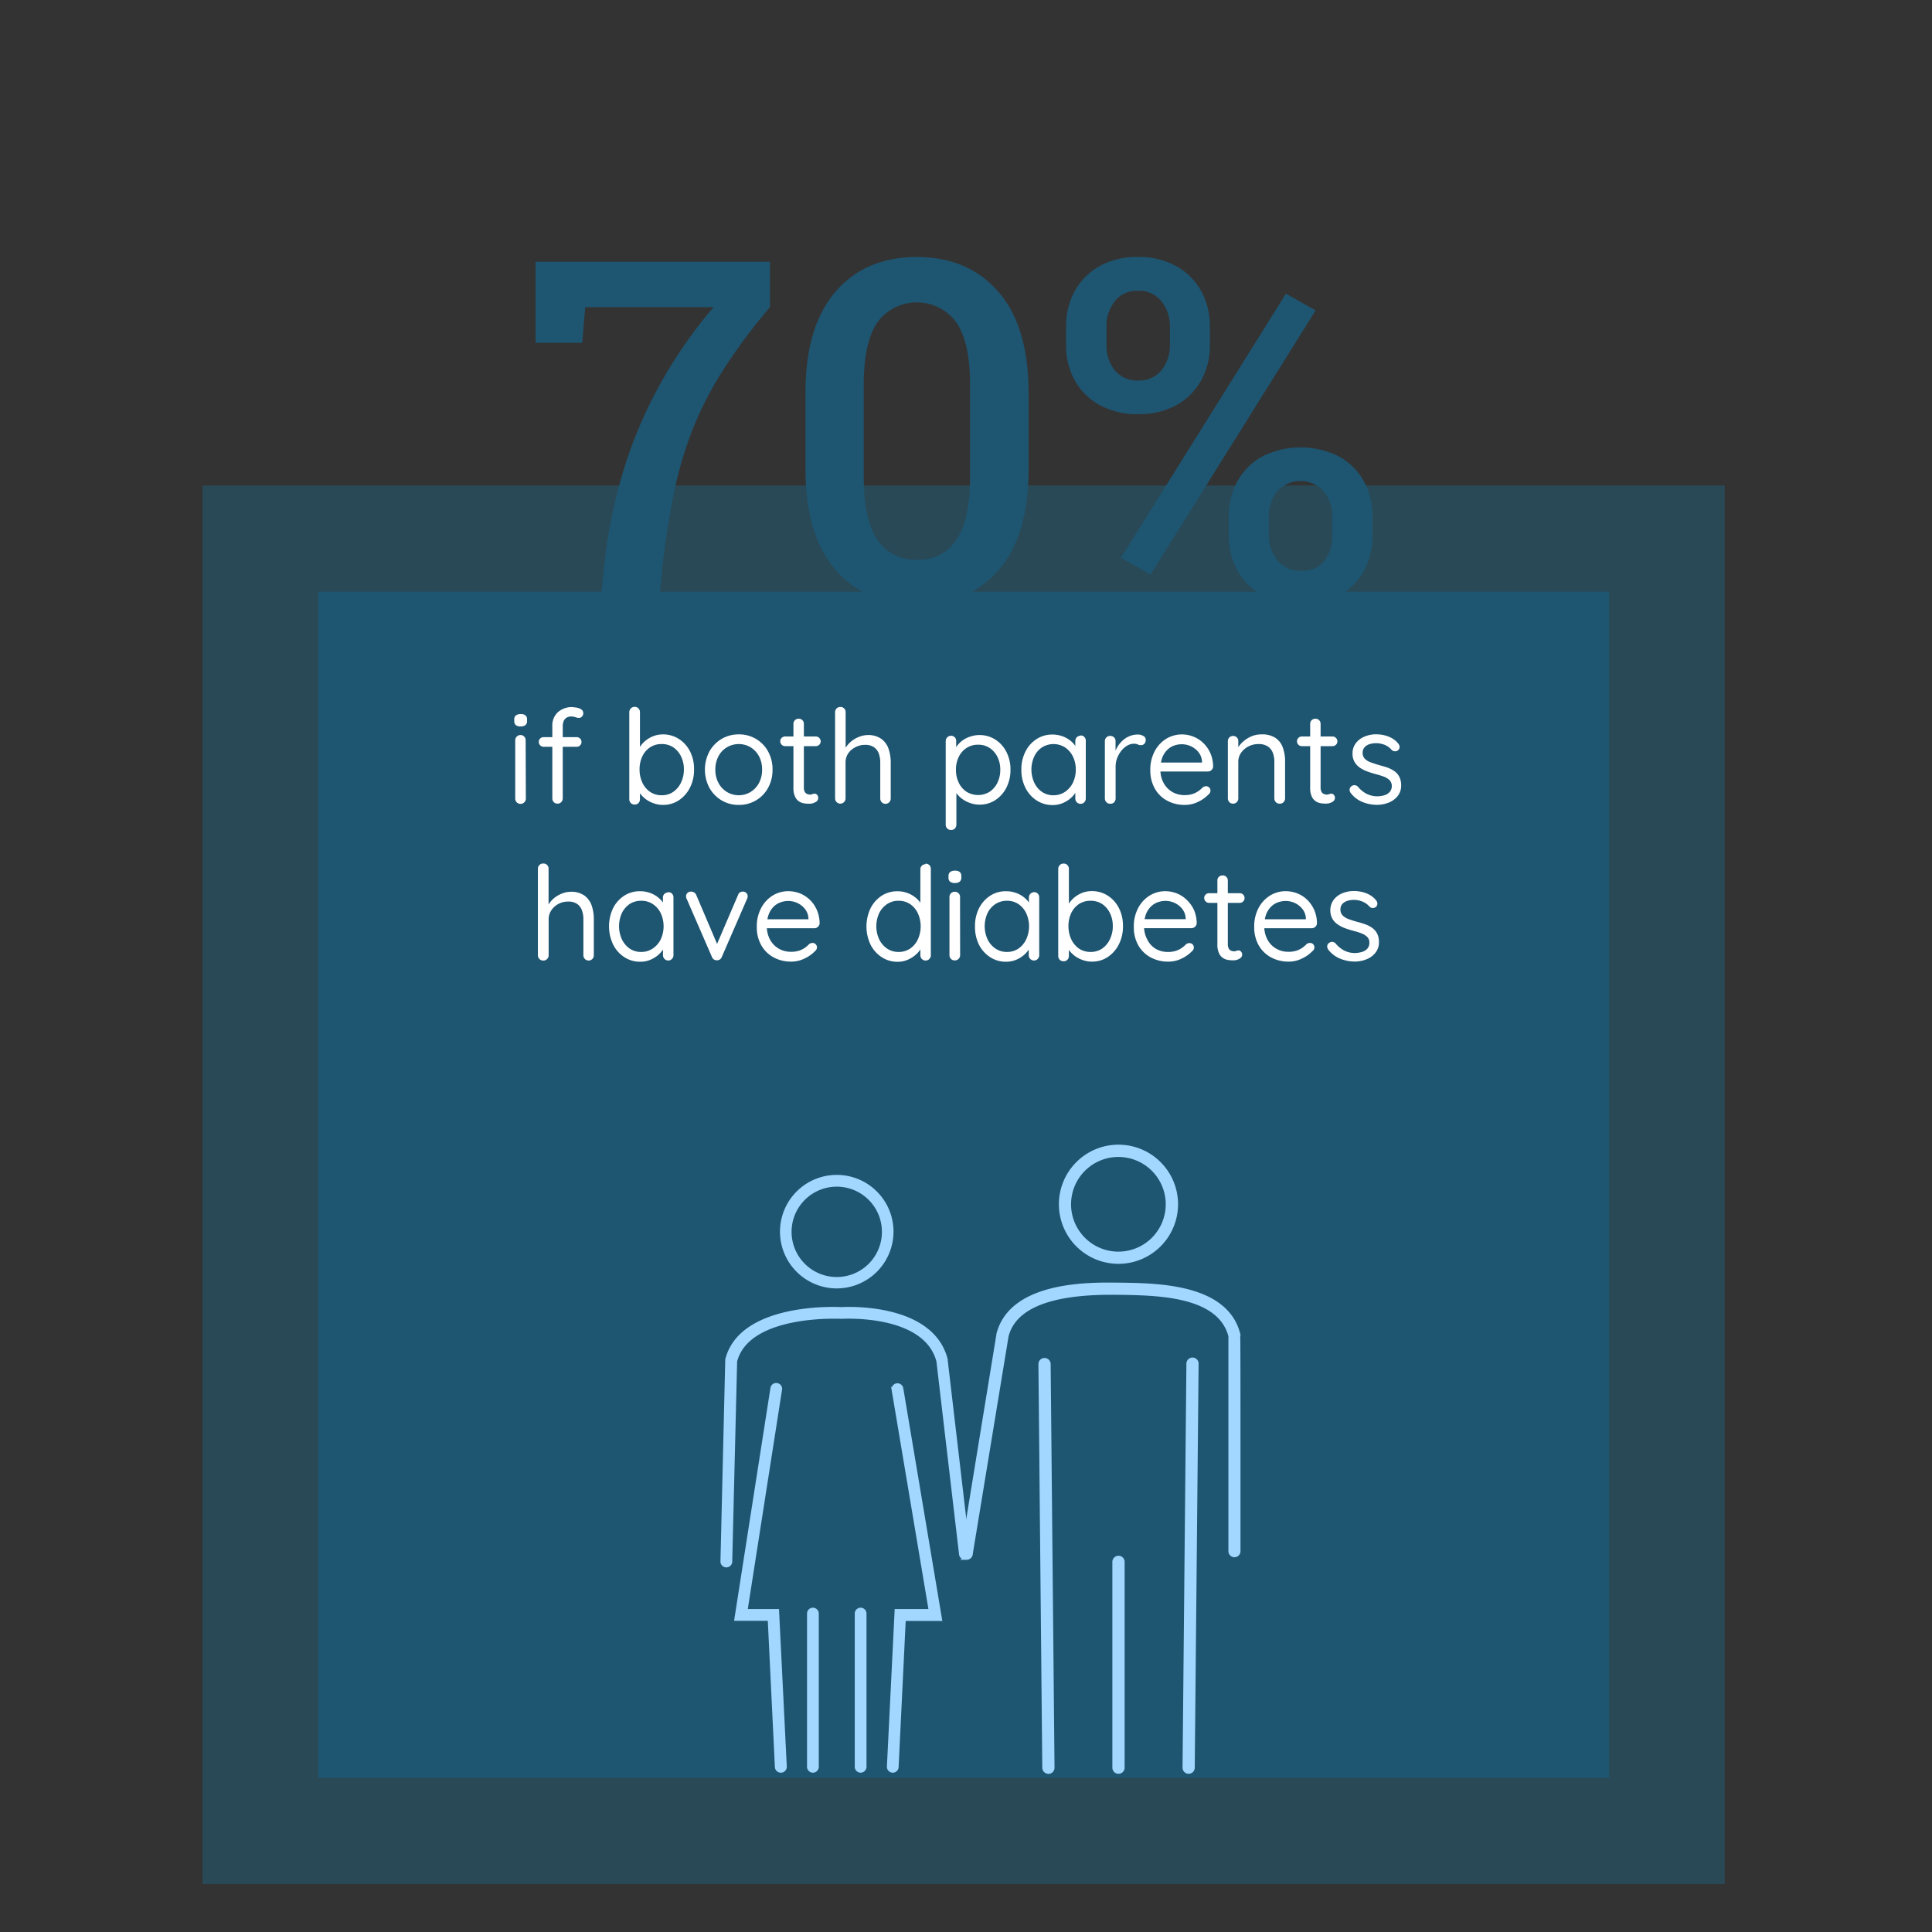 <svg id="Layer_1" data-name="Layer 1" xmlns="http://www.w3.org/2000/svg" viewBox="0 0 500 500"><rect x="0" y="0" width="500" height="500" fill="#333333" stroke="none"/><defs><style>.cls-1{fill:#00a9ee;opacity:0.19;}.cls-2{fill:#1e5571;}.cls-3{fill:#fff;}.cls-4{fill:#a2d7ff;stroke:#a2d7ff;stroke-miterlimit:10;stroke-width:0.62px;}</style></defs><rect class="cls-1" x="52.41" y="125.64" width="393.94" height="361.96"/><rect class="cls-2" x="82.35" y="153.14" width="334.07" height="306.95"/><path class="cls-3" d="M134.74,188a2,2,0,0,1-1.25-.34,1.3,1.3,0,0,1-.4-1v-.47a1.21,1.21,0,0,1,.44-1.05,2,2,0,0,1,1.25-.34,1.82,1.82,0,0,1,1.21.34,1.28,1.28,0,0,1,.41,1.05v.47a1.28,1.28,0,0,1-.42,1A2,2,0,0,1,134.74,188Zm1.35,18.62a1.4,1.4,0,0,1-.38,1,1.39,1.39,0,0,1-2,0,1.39,1.39,0,0,1-.37-1v-15a1.36,1.36,0,0,1,2.32-1,1.34,1.34,0,0,1,.38,1Z"/><path class="cls-3" d="M149.21,190.77a1.26,1.26,0,0,1,.91.36,1.16,1.16,0,0,1,.37.89,1.19,1.19,0,0,1-.37.9,1.29,1.29,0,0,1-.91.35h-8.49a1.23,1.23,0,0,1-.91-.37,1.19,1.19,0,0,1-.37-.88,1.16,1.16,0,0,1,.37-.91,1.29,1.29,0,0,1,.91-.34Zm-1-7.74a5.75,5.75,0,0,1,1.2.14,2.65,2.65,0,0,1,1.08.47,1.07,1.07,0,0,1,.46.91,1.25,1.25,0,0,1-.34.9,1.1,1.1,0,0,1-.81.35,2.93,2.93,0,0,1-.85-.18,3.24,3.24,0,0,0-1.11-.19,2.16,2.16,0,0,0-1.27.34,1.89,1.89,0,0,0-.71.89,3.55,3.55,0,0,0-.22,1.24v18.69a1.37,1.37,0,0,1-.39,1,1.38,1.38,0,0,1-1.94,0,1.39,1.39,0,0,1-.37-1V187.93a4.69,4.69,0,0,1,1.4-3.58A5.44,5.44,0,0,1,148.26,183Z"/><path class="cls-3" d="M171.55,190.06a7.48,7.48,0,0,1,4.12,1.17,8.19,8.19,0,0,1,2.89,3.19,10,10,0,0,1,1.06,4.7,10.14,10.14,0,0,1-1.06,4.73,8.58,8.58,0,0,1-2.87,3.26,7.23,7.23,0,0,1-4.08,1.2,7,7,0,0,1-2.35-.39,7.72,7.72,0,0,1-2-1,6.91,6.91,0,0,1-1.5-1.45,5.54,5.54,0,0,1-.88-1.57l.74-.47v3.38a1.39,1.39,0,0,1-.37,1,1.26,1.26,0,0,1-1,.4,1.3,1.3,0,0,1-1-.39,1.34,1.34,0,0,1-.39-1V184.35a1.37,1.37,0,0,1,.39-1,1.28,1.28,0,0,1,1-.41,1.27,1.27,0,0,1,1,.41,1.39,1.39,0,0,1,.37,1v10.41l-.51-.27a5.18,5.18,0,0,1,.83-1.64,6.8,6.8,0,0,1,1.46-1.42,7.29,7.29,0,0,1,1.92-1A6.89,6.89,0,0,1,171.55,190.06Zm-.31,2.5a5.31,5.31,0,0,0-3,.85,5.7,5.7,0,0,0-2,2.33,7.66,7.66,0,0,0-.72,3.38,7.86,7.86,0,0,0,.72,3.41,5.84,5.84,0,0,0,2,2.4,5.18,5.18,0,0,0,3,.88,5.13,5.13,0,0,0,3-.88,6,6,0,0,0,2-2.4,7.59,7.59,0,0,0,.75-3.41,7.4,7.4,0,0,0-.75-3.38,5.83,5.83,0,0,0-2-2.33A5.26,5.26,0,0,0,171.24,192.56Z"/><path class="cls-3" d="M199.93,199.19a9.52,9.52,0,0,1-1.14,4.69,8.47,8.47,0,0,1-7.61,4.43,8.45,8.45,0,0,1-4.44-1.18,8.7,8.7,0,0,1-3.15-3.25,10.08,10.08,0,0,1,0-9.39,8.7,8.7,0,0,1,3.15-3.25,8.54,8.54,0,0,1,4.44-1.18,8.47,8.47,0,0,1,7.61,4.43A9.53,9.53,0,0,1,199.93,199.19Zm-2.7,0a7.2,7.2,0,0,0-.79-3.45,6,6,0,0,0-2.17-2.33,6,6,0,0,0-6.16,0,5.83,5.83,0,0,0-2.18,2.33,7.2,7.2,0,0,0-.8,3.45,7.12,7.12,0,0,0,.8,3.41,6,6,0,0,0,2.18,2.35,5.95,5.95,0,0,0,6.16,0,6.15,6.15,0,0,0,2.17-2.35A7.12,7.12,0,0,0,197.23,199.19Z"/><path class="cls-3" d="M203.18,190.6h7.94a1.23,1.23,0,0,1,.9.37,1.24,1.24,0,0,1-.9,2.13h-7.94a1.19,1.19,0,0,1-.88-.37,1.23,1.23,0,0,1-.37-.91,1.12,1.12,0,0,1,.37-.86A1.22,1.22,0,0,1,203.18,190.6Zm3.55-4.59a1.27,1.27,0,0,1,.94.38,1.34,1.34,0,0,1,.37,1v16.32a2.46,2.46,0,0,0,.24,1.22,1.31,1.31,0,0,0,.63.56,2.1,2.1,0,0,0,.76.15,1.38,1.38,0,0,0,.59-.12,1.35,1.35,0,0,1,.59-.12.88.88,0,0,1,.63.32,1.19,1.19,0,0,1-.43,1.86,3,3,0,0,1-1.59.42c-.31,0-.7,0-1.16-.06a3.78,3.78,0,0,1-1.37-.44,2.87,2.87,0,0,1-1.13-1.24,5.14,5.14,0,0,1-.46-2.41V187.36a1.29,1.29,0,0,1,.41-1A1.38,1.38,0,0,1,206.73,186Z"/><path class="cls-3" d="M224.57,190.23a5.82,5.82,0,0,1,3.53,1,5.23,5.23,0,0,1,1.86,2.57,10.87,10.87,0,0,1,.56,3.57v9.26a1.37,1.37,0,0,1-.39,1,1.36,1.36,0,0,1-1.93,0,1.37,1.37,0,0,1-.39-1v-9.26a6.76,6.76,0,0,0-.37-2.32,3.41,3.41,0,0,0-1.23-1.65,3.9,3.9,0,0,0-2.35-.63,5.16,5.16,0,0,0-2.53.63A4.87,4.87,0,0,0,219.5,195a4.14,4.14,0,0,0-.67,2.32v9.26a1.37,1.37,0,0,1-.39,1,1.36,1.36,0,0,1-1.93,0,1.37,1.37,0,0,1-.39-1V184.32a1.33,1.33,0,0,1,1.35-1.36,1.27,1.27,0,0,1,1,.39,1.34,1.34,0,0,1,.38,1v10.1l-.68.74a5.12,5.12,0,0,1,.74-1.77,6.92,6.92,0,0,1,1.46-1.61,7.17,7.17,0,0,1,2-1.13A6.17,6.17,0,0,1,224.57,190.23Z"/><path class="cls-3" d="M253.43,190.23a7.52,7.52,0,0,1,4.12,1.15,8.09,8.09,0,0,1,2.89,3.18,9.86,9.86,0,0,1,1.07,4.66,10,10,0,0,1-1.07,4.65,8.28,8.28,0,0,1-2.87,3.21,7.39,7.39,0,0,1-4.07,1.16,7,7,0,0,1-2.35-.39,7.76,7.76,0,0,1-2-1,6.85,6.85,0,0,1-1.51-1.42,5.8,5.8,0,0,1-.88-1.57l.75-.47v10a1.44,1.44,0,0,1-.37,1,1.27,1.27,0,0,1-1,.4,1.31,1.31,0,0,1-1-.39,1.34,1.34,0,0,1-.39-1v-21.6a1.38,1.38,0,0,1,2.34-1,1.37,1.37,0,0,1,.37,1v3l-.51-.27a4.71,4.71,0,0,1,.83-1.62,6.12,6.12,0,0,1,1.45-1.37,7,7,0,0,1,1.93-.93A7.14,7.14,0,0,1,253.43,190.23Zm-.3,2.5a5.29,5.29,0,0,0-3,.85,5.71,5.71,0,0,0-2,2.29,7.34,7.34,0,0,0-.73,3.35,7.49,7.49,0,0,0,.73,3.35,5.69,5.69,0,0,0,2,2.33,5.71,5.71,0,0,0,6,0,5.92,5.92,0,0,0,2-2.33,7.49,7.49,0,0,0,.74-3.35,7.34,7.34,0,0,0-.74-3.35,5.94,5.94,0,0,0-2-2.29A5.25,5.25,0,0,0,253.13,192.73Z"/><path class="cls-3" d="M279.62,190.33a1.29,1.29,0,0,1,1,.39,1.34,1.34,0,0,1,.38,1v14.91a1.37,1.37,0,0,1-.39,1,1.36,1.36,0,0,1-1.93,0,1.37,1.37,0,0,1-.39-1v-3.21l.64-.07a3.35,3.35,0,0,1-.5,1.62,6.39,6.39,0,0,1-1.39,1.64,7.56,7.56,0,0,1-2.06,1.25,6.61,6.61,0,0,1-2.57.49,7.43,7.43,0,0,1-4.14-1.2,8.31,8.31,0,0,1-2.89-3.26,10.2,10.2,0,0,1-1.05-4.7,10,10,0,0,1,1.07-4.71,8.14,8.14,0,0,1,2.87-3.21,7.34,7.34,0,0,1,4.07-1.17,7.75,7.75,0,0,1,2.71.47,7.27,7.27,0,0,1,2.18,1.29,6,6,0,0,1,1.43,1.79,4.21,4.21,0,0,1,.51,2l-.88-.2v-3.69a1.33,1.33,0,0,1,1.35-1.35Zm-7,15.48a5.18,5.18,0,0,0,3-.88,6,6,0,0,0,2.05-2.38,7.65,7.65,0,0,0,.74-3.4,7.54,7.54,0,0,0-.74-3.36,6,6,0,0,0-2.05-2.37,5.6,5.6,0,0,0-5.95,0,5.8,5.8,0,0,0-2,2.33,8.2,8.2,0,0,0,0,6.81,6,6,0,0,0,2,2.38A5.15,5.15,0,0,0,272.66,205.81Z"/><path class="cls-3" d="M287.33,208a1.25,1.25,0,0,1-1-.4,1.37,1.37,0,0,1-.39-1V191.85a1.3,1.3,0,0,1,.39-1,1.27,1.27,0,0,1,1-.39,1.3,1.3,0,0,1,1,.39,1.33,1.33,0,0,1,.37,1v4.46l-.41-.71a7.57,7.57,0,0,1,.73-2,7.11,7.11,0,0,1,1.34-1.79,6.1,6.1,0,0,1,1.85-1.25,5.63,5.63,0,0,1,2.3-.46,2.7,2.7,0,0,1,1.37.36,1.08,1.08,0,0,1,.63,1,1.36,1.36,0,0,1-.37,1.05,1.21,1.21,0,0,1-.85.34,1.91,1.91,0,0,1-.84-.19,2.52,2.52,0,0,0-1-.18,3.46,3.46,0,0,0-1.67.45,5.41,5.41,0,0,0-1.52,1.3,7.27,7.27,0,0,0-1.12,1.91,6.16,6.16,0,0,0-.42,2.28v8.22a1.37,1.37,0,0,1-.39,1A1.28,1.28,0,0,1,287.33,208Z"/><path class="cls-3" d="M306.69,208.31a9.39,9.39,0,0,1-4.73-1.15,8,8,0,0,1-3.14-3.16,9.47,9.47,0,0,1-1.12-4.65,10,10,0,0,1,1.17-5,8.28,8.28,0,0,1,3-3.18,7.69,7.69,0,0,1,4-1.1,7.88,7.88,0,0,1,3,.58,7.75,7.75,0,0,1,2.57,1.67,8.17,8.17,0,0,1,1.81,2.63,8.82,8.82,0,0,1,.71,3.43,1.3,1.3,0,0,1-.44.92,1.35,1.35,0,0,1-.95.37H299.22l-.6-2.33h13l-.54.47v-.74a4.26,4.26,0,0,0-.9-2.39,5.45,5.45,0,0,0-1.94-1.53,5.6,5.6,0,0,0-2.4-.54,5.83,5.83,0,0,0-2,.35,4.78,4.78,0,0,0-1.79,1.15,5.63,5.63,0,0,0-1.27,2,8.46,8.46,0,0,0-.47,3,7.2,7.2,0,0,0,.79,3.45,6.09,6.09,0,0,0,2.21,2.35,6.24,6.24,0,0,0,3.28.86,6.56,6.56,0,0,0,2.1-.3,6.19,6.19,0,0,0,1.5-.76,8.51,8.51,0,0,0,1.07-.93,1.47,1.47,0,0,1,.87-.31,1.11,1.11,0,0,1,.82.34,1.13,1.13,0,0,1,.33.81,1.28,1.28,0,0,1-.54,1,8.82,8.82,0,0,1-2.58,1.85A7.72,7.72,0,0,1,306.69,208.31Z"/><path class="cls-3" d="M326.53,190.06a6.12,6.12,0,0,1,3.62.95,5.08,5.08,0,0,1,1.87,2.53,10.45,10.45,0,0,1,.56,3.55v9.5a1.37,1.37,0,0,1-.39,1,1.28,1.28,0,0,1-1,.4,1.26,1.26,0,0,1-1-.4,1.37,1.37,0,0,1-.39-1v-9.43a6.53,6.53,0,0,0-.39-2.32,3.45,3.45,0,0,0-1.29-1.65,4.17,4.17,0,0,0-2.45-.63,5.46,5.46,0,0,0-2.6.63,5.15,5.15,0,0,0-1.89,1.65,4,4,0,0,0-.71,2.32v9.43a1.37,1.37,0,0,1-.39,1,1.36,1.36,0,0,1-1.93,0,1.4,1.4,0,0,1-.38-1V191.85a1.34,1.34,0,0,1,.38-1,1.41,1.41,0,0,1,1.95,0,1.33,1.33,0,0,1,.37,1v2.4l-.68.75a5,5,0,0,1,.78-1.78,7,7,0,0,1,1.52-1.6,7.92,7.92,0,0,1,2-1.14A6.54,6.54,0,0,1,326.53,190.06Z"/><path class="cls-3" d="M336.91,190.6h7.94a1.19,1.19,0,0,1,.89.37,1.24,1.24,0,0,1-.89,2.13h-7.94a1.19,1.19,0,0,1-.88-.37,1.23,1.23,0,0,1-.37-.91A1.12,1.12,0,0,1,336,191,1.22,1.22,0,0,1,336.91,190.6Zm3.55-4.59a1.27,1.27,0,0,1,.94.38,1.34,1.34,0,0,1,.37,1v16.32a2.46,2.46,0,0,0,.24,1.22,1.31,1.31,0,0,0,.63.56,2.06,2.06,0,0,0,.76.15,1.38,1.38,0,0,0,.59-.12,1.35,1.35,0,0,1,.59-.12.84.84,0,0,1,.62.32,1.17,1.17,0,0,1,.29.83,1.22,1.22,0,0,1-.71,1,3,3,0,0,1-1.59.42c-.31,0-.7,0-1.16-.06a3.72,3.72,0,0,1-1.37-.44,2.87,2.87,0,0,1-1.13-1.24,5.14,5.14,0,0,1-.46-2.41V187.36a1.29,1.29,0,0,1,.41-1A1.38,1.38,0,0,1,340.46,186Z"/><path class="cls-3" d="M349.55,205.2a1.34,1.34,0,0,1-.27-.93,1.15,1.15,0,0,1,.57-.86,1.19,1.19,0,0,1,.79-.2,1.23,1.23,0,0,1,.83.44,7.48,7.48,0,0,0,2.17,1.77,6.15,6.15,0,0,0,3,.66,6.54,6.54,0,0,0,1.62-.27,3,3,0,0,0,1.37-.83,2.2,2.2,0,0,0,.56-1.57,2,2,0,0,0-.58-1.5,4.25,4.25,0,0,0-1.48-.92,18.19,18.19,0,0,0-2-.62q-1.11-.3-2.19-.69a8.68,8.68,0,0,1-2-1,4.68,4.68,0,0,1-1.38-1.49,4.24,4.24,0,0,1-.53-2.18,4.35,4.35,0,0,1,.83-2.64,5.36,5.36,0,0,1,2.23-1.72,7.57,7.57,0,0,1,3.06-.61,9.31,9.31,0,0,1,2,.22,7.89,7.89,0,0,1,2,.74,5.61,5.61,0,0,1,1.72,1.44,1.38,1.38,0,0,1,.34.85,1.08,1.08,0,0,1-.44.91,1.17,1.17,0,0,1-.83.23,1.15,1.15,0,0,1-.76-.33,4.66,4.66,0,0,0-1.77-1.31,6,6,0,0,0-2.35-.45,5.38,5.38,0,0,0-1.59.24,2.84,2.84,0,0,0-1.3.79,2.14,2.14,0,0,0-.52,1.54,2.1,2.1,0,0,0,.6,1.48,4,4,0,0,0,1.56.93c.65.24,1.37.47,2.16.7s1.42.39,2.08.62a7.73,7.73,0,0,1,1.81.93,4,4,0,0,1,1.28,1.47,4.74,4.74,0,0,1,.48,2.25,4.3,4.3,0,0,1-.88,2.69,5.55,5.55,0,0,1-2.32,1.72,8.13,8.13,0,0,1-3.09.59,10.06,10.06,0,0,1-3.67-.71A7.26,7.26,0,0,1,349.55,205.2Z"/><path class="cls-3" d="M147.74,230.79a5.84,5.84,0,0,1,3.53,1,5.35,5.35,0,0,1,1.86,2.57,10.85,10.85,0,0,1,.55,3.56v9.26a1.38,1.38,0,0,1-.38,1,1.34,1.34,0,0,1-1.93,0,1.35,1.35,0,0,1-.39-1v-9.26a6.7,6.7,0,0,0-.37-2.31,3.48,3.48,0,0,0-1.23-1.66,3.92,3.92,0,0,0-2.35-.62,5.19,5.19,0,0,0-2.54.62,5,5,0,0,0-1.82,1.66,4.12,4.12,0,0,0-.68,2.31v9.26a1.35,1.35,0,0,1-.39,1,1.28,1.28,0,0,1-1,.41,1.27,1.27,0,0,1-1-.41,1.35,1.35,0,0,1-.39-1V224.87a1.3,1.3,0,0,1,.39-1,1.29,1.29,0,0,1,1-.39,1.3,1.3,0,0,1,1,.39,1.33,1.33,0,0,1,.37,1V235l-.68.74a5.11,5.11,0,0,1,.75-1.78,6.83,6.83,0,0,1,1.45-1.6,7.48,7.48,0,0,1,2-1.13A6.22,6.22,0,0,1,147.74,230.79Z"/><path class="cls-3" d="M172.91,230.89a1.3,1.3,0,0,1,1,.38,1.36,1.36,0,0,1,.38,1v14.9a1.35,1.35,0,0,1-.39,1,1.34,1.34,0,0,1-1.93,0,1.35,1.35,0,0,1-.39-1v-3.21l.64-.07a3.38,3.38,0,0,1-.5,1.63,6.56,6.56,0,0,1-1.39,1.64,7.65,7.65,0,0,1-2.06,1.25,6.8,6.8,0,0,1-2.57.49,7.43,7.43,0,0,1-4.14-1.2,8.27,8.27,0,0,1-2.89-3.27,11,11,0,0,1,0-9.41,8.36,8.36,0,0,1,2.87-3.21,7.33,7.33,0,0,1,4.07-1.16,7.53,7.53,0,0,1,2.71.47,7,7,0,0,1,2.18,1.28,6,6,0,0,1,1.43,1.79,4.24,4.24,0,0,1,.51,2l-.88-.2v-3.68a1.32,1.32,0,0,1,1.35-1.35Zm-7,15.47a5.23,5.23,0,0,0,3-.87A6.06,6.06,0,0,0,171,243.1a8.09,8.09,0,0,0,0-6.76,5.91,5.91,0,0,0-2.05-2.36,5.22,5.22,0,0,0-3-.86,5.36,5.36,0,0,0-3,.84,5.94,5.94,0,0,0-2,2.33,8.2,8.2,0,0,0,0,6.81,6.12,6.12,0,0,0,2,2.39A5.22,5.22,0,0,0,166,246.36Z"/><path class="cls-3" d="M178.86,230.75a1.49,1.49,0,0,1,.78.22,1.28,1.28,0,0,1,.54.63l5.61,13.18-.54.27L191,231.63a1.23,1.23,0,0,1,1.25-.88,1.25,1.25,0,0,1,.88.34,1.08,1.08,0,0,1,.37.84,1.6,1.6,0,0,1-.05.39,1.19,1.19,0,0,1-.12.32l-6.52,15a1.3,1.3,0,0,1-1.18.88,1.42,1.42,0,0,1-.83-.19,1.22,1.22,0,0,1-.56-.69l-6.52-15a1.25,1.25,0,0,1-.12-.31,1.5,1.5,0,0,1-.05-.4,1.25,1.25,0,0,1,.35-.83A1.29,1.29,0,0,1,178.86,230.75Z"/><path class="cls-3" d="M204.85,248.87a9.49,9.49,0,0,1-4.73-1.15,8.08,8.08,0,0,1-3.14-3.16,9.36,9.36,0,0,1-1.12-4.65,10.1,10.1,0,0,1,1.17-5,8.35,8.35,0,0,1,3-3.18,7.67,7.67,0,0,1,4-1.09,8.14,8.14,0,0,1,3,.57,7.86,7.86,0,0,1,2.57,1.67,8.38,8.38,0,0,1,1.81,2.64,9,9,0,0,1,.71,3.43,1.34,1.34,0,0,1-.44.91,1.35,1.35,0,0,1-1,.37H197.38l-.61-2.33h13l-.55.48v-.75a4.15,4.15,0,0,0-.89-2.38,5.37,5.37,0,0,0-1.94-1.54,5.6,5.6,0,0,0-2.4-.54,5.84,5.84,0,0,0-2,.36,4.79,4.79,0,0,0-1.8,1.14,5.66,5.66,0,0,0-1.26,2,8.41,8.41,0,0,0-.48,3,7.19,7.19,0,0,0,.8,3.44,6,6,0,0,0,2.21,2.35,6.15,6.15,0,0,0,3.28.86,6.56,6.56,0,0,0,2.1-.3,5.85,5.85,0,0,0,1.5-.76,6.58,6.58,0,0,0,1.06-.93,1.58,1.58,0,0,1,.88-.3,1.14,1.14,0,0,1,1.15,1.15,1.28,1.28,0,0,1-.54,1,8.72,8.72,0,0,1-2.59,1.84A7.68,7.68,0,0,1,204.85,248.87Z"/><path class="cls-3" d="M239.53,223.52a1.3,1.3,0,0,1,1,.39,1.37,1.37,0,0,1,.37,1v22.27a1.35,1.35,0,0,1-.39,1,1.34,1.34,0,0,1-1.93,0,1.35,1.35,0,0,1-.39-1v-3.21l.65-.24a3.6,3.6,0,0,1-.49,1.71,6,6,0,0,1-1.39,1.67,7.93,7.93,0,0,1-2.08,1.29,6.41,6.41,0,0,1-2.57.51,7.41,7.41,0,0,1-4.12-1.19,8.34,8.34,0,0,1-2.89-3.24,11,11,0,0,1,0-9.43,8.35,8.35,0,0,1,2.87-3.23,7.36,7.36,0,0,1,4.08-1.16,7.38,7.38,0,0,1,4.83,1.75,6.3,6.3,0,0,1,1.47,1.79,4.14,4.14,0,0,1,.52,2l-.88-.2v-11a1.33,1.33,0,0,1,1.36-1.35Zm-7,22.84a5.24,5.24,0,0,0,3-.86,5.94,5.94,0,0,0,2-2.36,8.2,8.2,0,0,0,0-6.81,5.94,5.94,0,0,0-2-2.35,5.22,5.22,0,0,0-3-.86,5.16,5.16,0,0,0-2.95.86,5.94,5.94,0,0,0-2.05,2.35,8.11,8.11,0,0,0,0,6.77,6.06,6.06,0,0,0,2.05,2.39A5.17,5.17,0,0,0,232.56,246.36Z"/><path class="cls-3" d="M247.13,228.52a1.9,1.9,0,0,1-1.25-.34,1.28,1.28,0,0,1-.41-1.05v-.47a1.26,1.26,0,0,1,.44-1,2.06,2.06,0,0,1,1.25-.33,1.91,1.91,0,0,1,1.22.33,1.31,1.31,0,0,1,.41,1v.47a1.26,1.26,0,0,1-.43,1.05A1.9,1.9,0,0,1,247.13,228.52Zm1.35,18.62a1.35,1.35,0,0,1-.39,1,1.28,1.28,0,0,1-1,.41,1.27,1.27,0,0,1-1-.41,1.38,1.38,0,0,1-.37-1v-15a1.32,1.32,0,0,1,1.35-1.35,1.34,1.34,0,0,1,1,.38,1.31,1.31,0,0,1,.39,1Z"/><path class="cls-3" d="M267.58,230.89a1.33,1.33,0,0,1,1,.38,1.4,1.4,0,0,1,.37,1v14.9a1.35,1.35,0,0,1-.39,1,1.34,1.34,0,0,1-1.93,0,1.35,1.35,0,0,1-.39-1v-3.21l.65-.07a3.3,3.3,0,0,1-.51,1.63,6.56,6.56,0,0,1-1.39,1.64,7.65,7.65,0,0,1-2.06,1.25,6.76,6.76,0,0,1-2.57.49,7.43,7.43,0,0,1-4.14-1.2,8.35,8.35,0,0,1-2.89-3.27,10.31,10.31,0,0,1-1-4.69,10.1,10.1,0,0,1,1.06-4.72,8.36,8.36,0,0,1,2.87-3.21,7.36,7.36,0,0,1,4.08-1.16,7.48,7.48,0,0,1,2.7.47,7,7,0,0,1,2.18,1.28,6.18,6.18,0,0,1,1.44,1.79,4.35,4.35,0,0,1,.5,2l-.88-.2v-3.68a1.33,1.33,0,0,1,.39-1A1.34,1.34,0,0,1,267.58,230.89Zm-7,15.47a5.23,5.23,0,0,0,3-.87,6.06,6.06,0,0,0,2-2.39,8.09,8.09,0,0,0,0-6.76,5.91,5.91,0,0,0-2-2.36,5.22,5.22,0,0,0-3-.86,5.3,5.3,0,0,0-2.95.84,5.88,5.88,0,0,0-2.05,2.33,8.2,8.2,0,0,0,0,6.81,6.06,6.06,0,0,0,2.05,2.39A5.17,5.17,0,0,0,260.61,246.36Z"/><path class="cls-3" d="M282.55,230.62a7.47,7.47,0,0,1,4.12,1.16,8.22,8.22,0,0,1,2.89,3.2,9.92,9.92,0,0,1,1.06,4.69,10.14,10.14,0,0,1-1.06,4.73,8.54,8.54,0,0,1-2.87,3.27,7.23,7.23,0,0,1-4.08,1.2,6.92,6.92,0,0,1-2.34-.39,7.62,7.62,0,0,1-2-1,7.15,7.15,0,0,1-1.5-1.45,5.58,5.58,0,0,1-.88-1.58l.74-.47v3.38a1.39,1.39,0,0,1-.37,1,1.27,1.27,0,0,1-1,.41,1.3,1.3,0,0,1-1-.39,1.35,1.35,0,0,1-.39-1V224.9a1.37,1.37,0,0,1,.39-1,1.28,1.28,0,0,1,1-.4,1.26,1.26,0,0,1,1,.4,1.39,1.39,0,0,1,.37,1v10.41l-.5-.27a5,5,0,0,1,.82-1.64,7,7,0,0,1,1.46-1.42,7.57,7.57,0,0,1,1.92-1A6.63,6.63,0,0,1,282.55,230.62Zm-.31,2.5a5.41,5.41,0,0,0-3,.84,5.76,5.76,0,0,0-2,2.33,7.69,7.69,0,0,0-.72,3.38,7.9,7.9,0,0,0,.72,3.42,6,6,0,0,0,2,2.4,5.27,5.27,0,0,0,3,.87,5.2,5.2,0,0,0,3-.87,6.11,6.11,0,0,0,2-2.4,7.64,7.64,0,0,0,.75-3.42,7.43,7.43,0,0,0-.75-3.38,5.89,5.89,0,0,0-2-2.33A5.33,5.33,0,0,0,282.24,233.12Z"/><path class="cls-3" d="M302.42,248.87a9.49,9.49,0,0,1-4.73-1.15,8.18,8.18,0,0,1-3.15-3.16,9.46,9.46,0,0,1-1.11-4.65,10.1,10.1,0,0,1,1.17-5,8.35,8.35,0,0,1,3-3.18,7.67,7.67,0,0,1,3.95-1.09,8.16,8.16,0,0,1,3,.57,7.86,7.86,0,0,1,2.57,1.67A8.54,8.54,0,0,1,309,235.5a9,9,0,0,1,.71,3.43,1.34,1.34,0,0,1-.44.91,1.35,1.35,0,0,1-.95.37H295l-.61-2.33h13l-.54.48v-.75a4.22,4.22,0,0,0-.89-2.38,5.32,5.32,0,0,0-1.95-1.54,5.54,5.54,0,0,0-2.4-.54,5.93,5.93,0,0,0-2,.36,4.83,4.83,0,0,0-1.79,1.14,5.81,5.81,0,0,0-1.27,2,8.65,8.65,0,0,0-.47,3,7.19,7.19,0,0,0,.8,3.44A5.82,5.82,0,0,0,299,245.5a6.15,6.15,0,0,0,3.28.86,6.45,6.45,0,0,0,2.09-.3,5.77,5.77,0,0,0,1.51-.76,7,7,0,0,0,1.06-.93,1.55,1.55,0,0,1,.88-.3,1.14,1.14,0,0,1,1.15,1.15,1.28,1.28,0,0,1-.54,1,9,9,0,0,1-2.59,1.84A7.68,7.68,0,0,1,302.42,248.87Z"/><path class="cls-3" d="M312.9,231.16h7.94a1.16,1.16,0,0,1,.89.37,1.22,1.22,0,0,1,.36.88,1.23,1.23,0,0,1-1.25,1.25H312.9a1.22,1.22,0,0,1-.88-.37,1.25,1.25,0,0,1-.37-.92,1.15,1.15,0,0,1,.37-.86A1.2,1.2,0,0,1,312.9,231.16Zm3.54-4.6a1.25,1.25,0,0,1,.95.39,1.33,1.33,0,0,1,.37,1v16.33a2.41,2.41,0,0,0,.24,1.21,1.24,1.24,0,0,0,.62.56,2.14,2.14,0,0,0,.76.15,1.4,1.4,0,0,0,.6-.12,1.51,1.51,0,0,1,.59-.11.81.81,0,0,1,.62.32,1.19,1.19,0,0,1,.29.82,1.24,1.24,0,0,1-.71,1,3,3,0,0,1-1.59.42,10.91,10.91,0,0,1-1.16-.07,3.39,3.39,0,0,1-1.37-.44,2.9,2.9,0,0,1-1.13-1.23,5.18,5.18,0,0,1-.46-2.42V227.91a1.28,1.28,0,0,1,.4-1A1.37,1.37,0,0,1,316.44,226.56Z"/><path class="cls-3" d="M333.58,248.87a9.49,9.49,0,0,1-4.73-1.15,8.18,8.18,0,0,1-3.15-3.16,9.46,9.46,0,0,1-1.11-4.65,10.21,10.21,0,0,1,1.16-5,8.44,8.44,0,0,1,3-3.18,7.67,7.67,0,0,1,4-1.09,8.16,8.16,0,0,1,3,.57,7.86,7.86,0,0,1,2.57,1.67,8.54,8.54,0,0,1,1.81,2.64,8.78,8.78,0,0,1,.7,3.43,1.29,1.29,0,0,1-.43.91,1.35,1.35,0,0,1-1,.37H326.11l-.61-2.33h13l-.54.48v-.75a4.22,4.22,0,0,0-.89-2.38,5.32,5.32,0,0,0-1.95-1.54,5.54,5.54,0,0,0-2.4-.54,5.93,5.93,0,0,0-2,.36,4.83,4.83,0,0,0-1.79,1.14,5.81,5.81,0,0,0-1.27,2,8.65,8.65,0,0,0-.47,3,7.19,7.19,0,0,0,.8,3.44,5.82,5.82,0,0,0,2.21,2.35,6.15,6.15,0,0,0,3.28.86,6.45,6.45,0,0,0,2.09-.3,5.77,5.77,0,0,0,1.51-.76,7,7,0,0,0,1.06-.93,1.55,1.55,0,0,1,.88-.3,1.14,1.14,0,0,1,1.15,1.15,1.28,1.28,0,0,1-.54,1,9,9,0,0,1-2.59,1.84A7.68,7.68,0,0,1,333.58,248.87Z"/><path class="cls-3" d="M343.75,245.76a1.48,1.48,0,0,1-.27-.93,1.11,1.11,0,0,1,.58-.86,1.18,1.18,0,0,1,.79-.21,1.29,1.29,0,0,1,.83.44,7.45,7.45,0,0,0,2.16,1.78,6.15,6.15,0,0,0,3,.66,7,7,0,0,0,1.63-.28,3,3,0,0,0,1.37-.82,2.21,2.21,0,0,0,.55-1.57,2,2,0,0,0-.57-1.51,4.43,4.43,0,0,0-1.49-.91,16.07,16.07,0,0,0-2-.63c-.75-.2-1.48-.43-2.2-.69a8.21,8.21,0,0,1-1.94-1,4.5,4.5,0,0,1-1.39-1.49,4.69,4.69,0,0,1,.31-4.81,5.32,5.32,0,0,1,2.23-1.73,7.66,7.66,0,0,1,3.06-.6,9.15,9.15,0,0,1,2,.22,7.29,7.29,0,0,1,2,.74,5.64,5.64,0,0,1,1.73,1.44,1.32,1.32,0,0,1,.33.84,1.06,1.06,0,0,1-.43.91,1.25,1.25,0,0,1-.83.24,1.14,1.14,0,0,1-.76-.34,4.75,4.75,0,0,0-1.78-1.3,6,6,0,0,0-2.35-.46,5.26,5.26,0,0,0-1.58.24,3,3,0,0,0-1.31.79,2.18,2.18,0,0,0-.52,1.54,2.13,2.13,0,0,0,.61,1.49,4.24,4.24,0,0,0,1.55.93c.66.24,1.38.47,2.17.69a20.85,20.85,0,0,1,2.07.63,6.88,6.88,0,0,1,1.81.93,4.16,4.16,0,0,1,1.29,1.47,4.8,4.8,0,0,1,.47,2.24,4.22,4.22,0,0,1-.88,2.69,5.44,5.44,0,0,1-2.31,1.72,8,8,0,0,1-3.1.6,10,10,0,0,1-3.66-.71A7.45,7.45,0,0,1,343.75,245.76Z"/><path class="cls-2" d="M155.48,155.23l.9-9.13a132.65,132.65,0,0,1,5.11-24.81,117,117,0,0,1,9.34-21.89,121.91,121.91,0,0,1,13.84-19.91H151.46l-.78,9.25H138.6v-21h60.67V79.49A148.52,148.52,0,0,0,187,96a89.29,89.29,0,0,0-7.84,15.37,101,101,0,0,0-4.72,16.1q-1.74,8.45-2.94,18.65l-.9,9.13Z"/><path class="cls-2" d="M237.41,156.49q-13.4,0-21.17-9t-7.78-26V101.59q0-17.06,7.75-26.07t21.08-9q13.28,0,21.09,9t7.81,26.07v19.88q0,17.13-7.75,26.07T237.41,156.49Zm0-11.65a11.42,11.42,0,0,0,10.15-5.23q3.49-5.22,3.49-16.15v-24q0-10.81-3.55-16a12.65,12.65,0,0,0-20.45,0q-3.51,5.2-3.51,16.07v24q0,10.94,3.54,16.15A11.69,11.69,0,0,0,237.41,144.84Z"/><path class="cls-2" d="M294.6,107.18a20.16,20.16,0,0,1-10-2.34,16.3,16.3,0,0,1-6.46-6.4,18.68,18.68,0,0,1-2.25-9.22V84.59a18.88,18.88,0,0,1,2.25-9.25,16.47,16.47,0,0,1,6.4-6.45,19.52,19.52,0,0,1,9.91-2.38,19.87,19.87,0,0,1,10,2.38,16.54,16.54,0,0,1,6.43,6.45,18.88,18.88,0,0,1,2.25,9.25v4.63a18.68,18.68,0,0,1-2.25,9.22,16.54,16.54,0,0,1-6.4,6.4A19.85,19.85,0,0,1,294.6,107.18Zm0-8.71a7.29,7.29,0,0,0,6-2.67,10.11,10.11,0,0,0,2.17-6.58V84.59A10.3,10.3,0,0,0,300.6,78a7.33,7.33,0,0,0-6.12-2.74,7.19,7.19,0,0,0-6,2.74,10.45,10.45,0,0,0-2.13,6.63v4.63a10.16,10.16,0,0,0,2.16,6.58A7.43,7.43,0,0,0,294.6,98.47Zm3.18,50.22-7.69-4.33L332.8,76l7.69,4.33Zm38.92,7.74a20.35,20.35,0,0,1-10-2.34,16.16,16.16,0,0,1-6.45-6.43,18.72,18.72,0,0,1-2.26-9.25v-4.62a18.83,18.83,0,0,1,2.23-9.19,16.22,16.22,0,0,1,6.42-6.46,22.22,22.22,0,0,1,19.91,0,16.23,16.23,0,0,1,6.43,6.43,18.82,18.82,0,0,1,2.25,9.25v4.62a19,19,0,0,1-2.22,9.25,16.06,16.06,0,0,1-6.36,6.43A19.89,19.89,0,0,1,336.7,156.43Zm0-8.71q4.1,0,6.07-2.61a10.77,10.77,0,0,0,2-6.7v-4.62a10.39,10.39,0,0,0-2.13-6.58,8.14,8.14,0,0,0-12.16,0,10.43,10.43,0,0,0-2.11,6.58v4.62a10,10,0,0,0,2.26,6.61A7.51,7.51,0,0,0,336.7,147.72Z"/><path class="cls-4" d="M289.47,326.77a15.11,15.11,0,1,1,15.1-15.1A15.12,15.12,0,0,1,289.47,326.77Zm0-27.66A12.56,12.56,0,1,0,302,311.67,12.57,12.57,0,0,0,289.47,299.11Z"/><path class="cls-4" d="M271.33,458.75a1.28,1.28,0,0,1-1.28-1.26l-1-104.57a1.28,1.28,0,0,1,2.55,0l1,104.57a1.27,1.27,0,0,1-1.26,1.28Z"/><path class="cls-4" d="M289.47,458.75a1.27,1.27,0,0,1-1.28-1.27V404.1a1.28,1.28,0,0,1,2.55,0v53.38A1.27,1.27,0,0,1,289.47,458.75Z"/><path class="cls-4" d="M319.49,402.71a1.27,1.27,0,0,1-1.27-1.27V345.79c-2.78-10.65-18.69-10.84-28.4-11h-.53c-10.72-.15-26,1-28.58,11l-9.26,56.3a1.27,1.27,0,0,1-2.54,0l9.25-56.61,0-.15c3.36-13.43,23.61-13.17,31.13-13.07h.53c10,.14,27.69.35,30.87,13.05l-.05,0c.09,1.17.09,8.13.09,56.1A1.27,1.27,0,0,1,319.49,402.71Z"/><path class="cls-4" d="M307.61,458.75h0a1.27,1.27,0,0,1-1.26-1.28l1-104.57a1.28,1.28,0,0,1,1.28-1.26h0a1.27,1.27,0,0,1,1.26,1.28l-1,104.57A1.28,1.28,0,0,1,307.61,458.75Z"/><path class="cls-4" d="M216.55,333.13a14.38,14.38,0,1,1,14.38-14.38A14.39,14.39,0,0,1,216.55,333.13Zm0-26.33a12,12,0,1,0,12,11.95A12,12,0,0,0,216.55,306.8Z"/><path class="cls-4" d="M202.06,458.46a1.22,1.22,0,0,1-1.21-1.15L199,419.15h-8.66l9.35-59.86a1.21,1.21,0,1,1,2.39.37l-8.91,57.06h8.14l2,40.47a1.22,1.22,0,0,1-1.16,1.27Z"/><path class="cls-4" d="M210.38,458.46a1.21,1.21,0,0,1-1.21-1.21V417.59a1.21,1.21,0,0,1,2.42,0v39.66A1.21,1.21,0,0,1,210.38,458.46Z"/><path class="cls-4" d="M249.71,403.33a1.22,1.22,0,0,1-1.21-1.18l-5.85-49.86C239.37,339.7,218.09,341,217.89,341h-.17c-.2,0-24-1.26-27.26,11.31l-1.27,51.94a1.22,1.22,0,0,1-2.43-.06L188,352l0-.13c3.59-14.36,28-13.39,29.73-13.28,1.73-.11,23.65-1.08,27.24,13.28l0,.26,5.86,50a1.22,1.22,0,0,1-1.19,1.24Z"/><path class="cls-4" d="M231,458.46h0a1.22,1.22,0,0,1-1.16-1.27l2-40.47h8.8l-9.57-57a1.21,1.21,0,0,1,2.39-.41l10.05,59.88H234.1l-1.85,38.16A1.2,1.2,0,0,1,231,458.46Z"/><path class="cls-4" d="M222.73,458.46a1.21,1.21,0,0,1-1.21-1.21V417.59a1.21,1.21,0,0,1,2.42,0v39.66A1.21,1.21,0,0,1,222.73,458.46Z"/></svg>